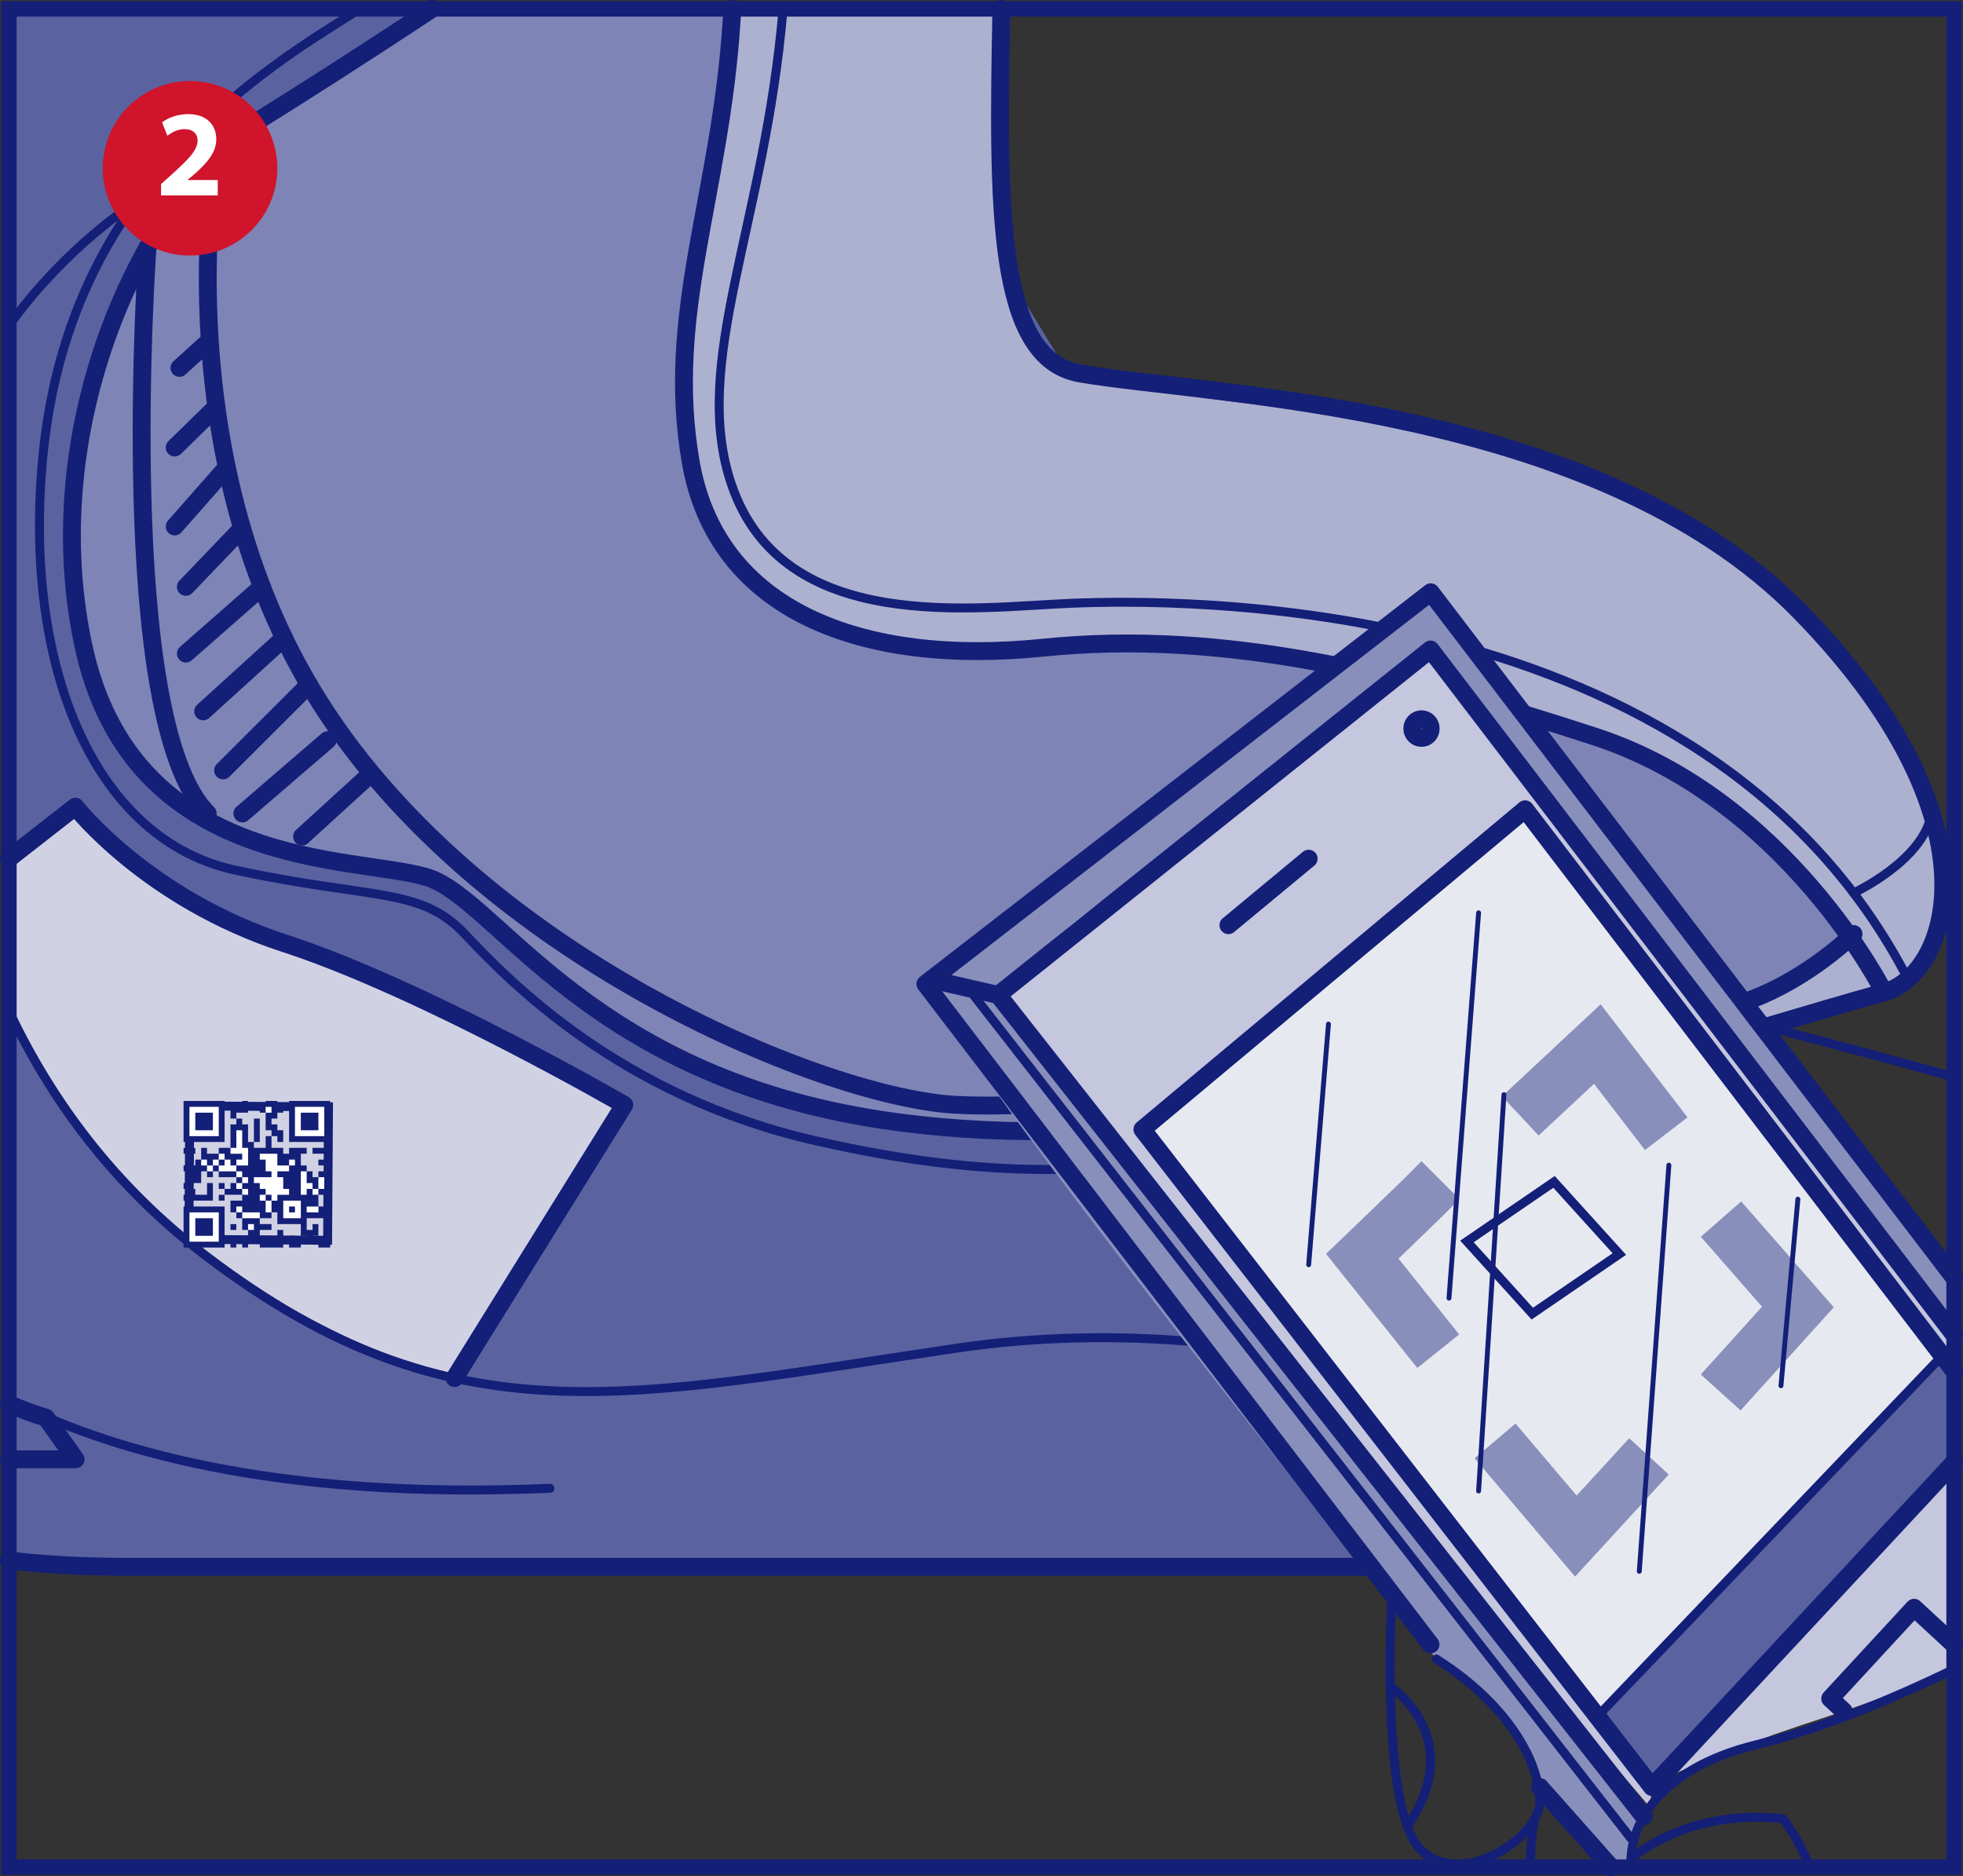 <?xml version="1.0" encoding="UTF-8"?>
<!DOCTYPE svg PUBLIC "-//W3C//DTD SVG 1.1//EN" "http://www.w3.org/Graphics/SVG/1.1/DTD/svg11.dtd">
<!-- Creator: CorelDRAW 2017 -->
<svg xmlns="http://www.w3.org/2000/svg" xml:space="preserve" width="30.572mm" height="29.215mm" version="1.1" style="shape-rendering:geometricPrecision; text-rendering:geometricPrecision; image-rendering:optimizeQuality; fill-rule:evenodd; clip-rule:evenodd"
viewBox="0 0 3024.81 2890.53"
 xmlns:xlink="http://www.w3.org/1999/xlink">
 <rect x="0" y="0" width="3024.81" height="2890.53" fill="#333333" stroke="none"/>
 <defs>
  <style type="text/css">
   <![CDATA[
    .str5 {stroke:#141F78;stroke-width:23.7;stroke-miterlimit:4}
    .str0 {stroke:#141F78;stroke-width:13.78;stroke-miterlimit:4}
    .str6 {stroke:#CF142B;stroke-width:7.54;stroke-miterlimit:4}
    .str2 {stroke:#141F78;stroke-width:13.78;stroke-linecap:round;stroke-linejoin:round;stroke-miterlimit:4}
    .str1 {stroke:#141F78;stroke-width:27.53;stroke-linecap:round;stroke-linejoin:round;stroke-miterlimit:4}
    .str4 {stroke:#141F78;stroke-width:7.54;stroke-linecap:round;stroke-linejoin:round;stroke-miterlimit:4}
    .str3 {stroke:#898FBB;stroke-width:82.65;stroke-linecap:square;stroke-miterlimit:4}
    .fil9 {fill:none}
    .fil4 {fill:none;fill-rule:nonzero}
    .fil8 {fill:#CF142B}
    .fil10 {fill:white;fill-rule:nonzero}
    .fil7 {fill:#E7E9F1;fill-rule:nonzero}
    .fil2 {fill:#D0D2E4;fill-rule:nonzero}
    .fil5 {fill:#C4C7DD;fill-rule:nonzero}
    .fil3 {fill:#ADB1D0;fill-rule:nonzero}
    .fil6 {fill:#898FBB;fill-rule:nonzero}
    .fil1 {fill:#7E84B5;fill-rule:nonzero}
    .fil0 {fill:#5A62A0;fill-rule:nonzero}
    .fil11 {fill:#141F78;fill-rule:nonzero}
   ]]>
  </style>
 </defs>
 <g id="Слой_x0020_1">
  <path class="fil0" d="M1302.98 13.77l979.14 1600.91 143.04 219.68c0,0 246.35,139.58 340.69,249 94.31,109.46 150.47,199.41 150.47,199.41 0,0 -108.72,46.38 -171.65,51.55 -62.96,5.16 -111.48,-11.59 -111.48,-11.59 0,0 -84.92,91.38 -198.21,91.38 -112.23,0 -2261.65,8.8 -2421.19,0.25l0 -2400.6 1289.21 0z"/>
  <path class="fil1" d="M1129.03 13.77l62.17 570.39 731.26 305.3 933.71 399.48 1.08 164.67 -245.3 161.04c0,0 -91.23,91.23 -126.84,138.5 -35.53,47.29 -59.97,81.22 -59.97,81.22l-389.9 -156.89c0,0 -286.53,122.64 -753.39,33.86 -466.9,-88.8 -460.04,-326.63 -671.62,-369.77 -211.58,-43.15 -469.46,-39.06 -498.63,-480.7 -28.88,-437.72 245.54,-694.62 570.42,-847.11l447.01 0z"/>
  <path class="fil2" d="M13.77 1322.77l102.33 -79.86c0,0 91.8,123.87 259.27,186.66 167.49,62.76 294.48,117.06 380.69,161.91 86.28,44.86 205.9,110.86 205.9,110.86l-261.51 421.01c0,0 -207.08,-50.89 -431.27,-227.36 -119.12,-93.77 -202.98,-234.72 -255.42,-346.26l0 -226.96z"/>
  <path class="fil3" d="M1128.07 13.77c-24.77,211.81 -113.83,584.85 -49.29,754.37 64.99,170.6 262.61,263.66 543.24,238.91 280.63,-24.81 525.23,20.91 750.78,100.81 225.54,79.89 245.02,80.66 341.98,181.08 96.96,100.38 132.25,150.12 132.25,150.12 0,0 -43.18,64.91 -102.48,88.62 -59.29,23.7 -109.04,51.62 -141.85,86.98l210.05 -59.76c0,0 112.05,-8.8 140.52,-60.07 28.52,-51.24 103.7,-158.5 -50.54,-398.8 -154.24,-240.31 -407.32,-389.56 -699.11,-437.93 -291.76,-48.45 -582.5,-39.62 -627.5,-168.03 -38.31,-109.31 -35.58,-267.65 -32.63,-476.29l-415.42 0z"/>
  <polygon class="fil4 str0" points="504.8,1911.02 291.05,1909.6 292.44,1703.94 506.19,1705.37 "/>
  <path class="fil4 str1" d="M1543.01 13.77c-5.9,307.25 -8.08,538.8 121,561.6 194.17,34.27 793.78,45.65 1107.84,365.44 314.06,319.78 234.13,559.64 131.34,588.19 -102.79,28.54 -291.24,85.65 -291.24,85.65"/>
  <path class="fil4 str1" d="M2903.19 1529.01c0,0 -148.48,-296.97 -445.4,-394.03 -296.96,-97.07 -571.02,-165.58 -850.85,-137.03 -279.82,28.54 -502.54,-57.14 -542.5,-285.55 -39.96,-228.37 45.69,-411.13 62.83,-679.5 0.41,-6.2 0.76,-12.58 1.11,-19.12"/>
  <path class="fil4 str2" d="M2940.02 1508.61c-311.52,-602.85 -1138.91,-584.91 -1287.39,-579.18 -148.48,5.72 -445.4,51.37 -525.37,-182.72 -63.99,-187.43 51.33,-400.51 79.37,-732.94"/>
  <path class="fil4 str2" d="M2856.15 1375.88c0,0 107.84,-49.77 120.27,-122.51"/>
  <path class="fil4 str1" d="M13.77 2163.12c19.6,8.74 38.95,15.85 57.07,21.13l45.69 64.25 -102.76 0m0 155.61c74.92,9.97 171.27,9.97 171.27,9.97l2249.88 0c125.65,0 198.25,-91.34 198.25,-91.34 0,0 -4.09,17.14 64.43,17.14 68.55,0 218.71,-57.1 218.71,-57.1 0,0 -178.73,-399.72 -881.1,-605.3 0,0 -275.28,101.67 -653.01,51.38 -471.93,-62.83 -614.69,-342.58 -723.17,-376.89 -108.52,-34.24 -456.85,-5.69 -531.1,-359.75 -74.23,-354.02 107.3,-705.64 270.65,-806.8 55.27,-34.23 156.84,-98.8 266.91,-171.65"/>
  <path class="fil4 str2" d="M554.19 13.77c-16.53,10.6 -32.55,20.81 -47.97,30.54 -235.5,148.48 -412.52,343.79 -441.07,668.71 -28.55,324.89 85.65,581.84 296.96,627.53 211.27,45.69 285.51,25.63 354.02,98.46 68.52,72.85 239.93,249.87 539.64,318.39 299.79,68.53 522.48,57.14 790.88,-28.54 0,0 579.99,176.33 841.07,564.25"/>
  <path class="fil4 str2" d="M207.9 312.72c0,0 -104.94,65.13 -194.13,189.05m0 1055.72c65.97,139.64 163.05,270.5 302.82,376.95 382.37,291.24 653.78,217 1157.65,142.76 503.87,-74.24 968.81,125.61 1158.9,245.55"/>
  <path class="fil4 str2" d="M13.77 2156.16c145.43,74.97 404.52,155.43 833.67,136.95"/>
  <path class="fil4 str1" d="M2425.16 1834.37c0,0 181.11,-259.65 272.45,-293.92 91.38,-34.27 158.57,-101.39 158.57,-101.39"/>
  <path class="fil4 str1" d="M333.39 238.34c0,0 -84.12,478.74 171.44,862.39 255.53,383.7 773.92,592.17 969.42,601.6 195.49,9.42 452.49,-41.99 658.03,-116.23 205.55,-74.23 332.25,-85.86 474.3,-77.49"/>
  <path class="fil4 str1" d="M227.27 381.76c0,0 -51.86,727.39 92.84,871.64"/>
  <line class="fil4 str1" x1="373.49" y1="1253.4" x2="504.83" y2= "1140.35" />
  <line class="fil4 str1" x1="465.42" y1="1288.94" x2="566.33" y2= "1196.86" />
  <line class="fil4 str1" x1="343.75" y1="1187.05" x2="476.11" y2= "1054.87" />
  <line class="fil4 str1" x1="313.1" y1="1096.06" x2="437.68" y2= "982.87" />
  <line class="fil4 str1" x1="286.4" y1="1007.02" x2="403.61" y2= "904.2" />
  <line class="fil4 str1" x1="286.4" y1="904.2" x2="369.48" y2= "817.56" />
  <line class="fil4 str1" x1="269.19" y1="811.17" x2="345.01" y2= "725.11" />
  <line class="fil4 str1" x1="269.19" y1="689.51" x2="333.42" y2= "626.68" />
  <line class="fil4 str1" x1="276.5" y1="566.85" x2="320.12" y2= "527.31" />
  <path class="fil4 str2" d="M2372.8 1807.46c0,0 51.62,-200.73 174.13,-271.87"/>
  <path class="fil4 str1" d="M13.77 1322.77l102.33 -79.86c0,0 110.2,141.56 323.04,210.71 212.88,69.14 522.82,248.72 522.82,248.72l-261.51 421.01"/>
  <path class="fil5" d="M1818.7 1281.99c0,0 364.09,-265.2 379.3,-265.27 15.22,-0.11 60.55,52.63 60.55,52.63 0,0 481.37,609.09 752.49,962.09l0 538.58c-53.21,23.75 -118.32,49.66 -195.04,74.74 -243.39,79.55 -270.44,108.63 -270.44,108.63l-3.25 31.03c0,0 -973.31,-1139.01 -988.32,-1218.45 -14.98,-79.48 78.84,-124.26 109.66,-159.55 30.82,-35.25 155.04,-124.43 155.04,-124.43z"/>
  <path class="fil6" d="M1562.27 1406.42l367.5 -285.41 32.08 -20.31 96.33 -74.66 21.47 -9.42c0,0 82.58,-123.7 136.34,-89.18 53.78,34.52 144.92,195.15 144.92,195.15l650.15 852.29 0 76.25c-283.02,-375.07 -776.37,-1022.71 -797.83,-1034.51 -29.33,-16.16 -181.43,132.18 -320.35,232.91 -93.48,67.81 -352.81,234.86 -340.49,292.07 12.36,57.18 409.46,529.66 409.46,529.66l573.96 731.02c0,0 -23.25,45.06 -22.59,61.71 0.16,3.73 0.22,8.15 0.25,12.77l-31.18 0 -109.42 -123.38c0,0 8.09,-46.46 -56.93,-108.63 -65.02,-62.19 -102.72,-88.58 -102.72,-88.58 0,0 -778.49,-964.98 -778.49,-1035.03 0,-21.22 84.82,-81.57 127.54,-114.73z"/>
  <polygon class="fil7" points="1757.06,1740.1 2350.07,1246.91 2993,2088.71 2461.38,2644.76 "/>
  <polygon class="fil0" points="2993,2088.71 3011.05,2110.59 3011.05,2253.7 2545.57,2753.39 2461.38,2644.76 "/>
  <polygon class="fil4 str0" points="2495.28,1932.21 2361.1,2024.04 2260.44,1912.8 2394.61,1821.01 "/>
  <path class="fil6" d="M1434.73 1533.01c10.82,-44.95 41.67,-50.12 85.34,-87.64 43.69,-37.52 80.38,-61.53 80.38,-61.53l10.02 100.66c0,0 -60.84,9.63 -58.39,48.51 2.44,38.88 -69.47,75.61 -69.47,75.61l-47.89 -75.61z"/>
  <line class="fil4 str1" x1="2372.87" y1="2753.39" x2="2482.28" y2= "2876.77" />
  <path class="fil4 str1" d="M1760.31 1740.1l589.74 -493.19 661 865.42m0 140.85l-465.51 500.24 -785.23 -1013.32"/>
  <line class="fil4 str1" x1="1892.87" y1="1425.48" x2="2016.54" y2= "1323.03" />
  <path class="fil4 str1" d="M2204.59 1122.58c0,7.96 -6.35,14.39 -14.2,14.39 -7.86,0 -14.21,-6.42 -14.21,-14.39 0,-7.95 6.35,-14.38 14.21,-14.38 7.85,0 14.2,6.42 14.2,14.38z"/>
  <line class="fil4 str2" x1="2461.38" y1="2644.73" x2="2993" y2= "2088.68" />
  <polyline class="fil4 str3" points="2372.87,1691.2 2461.38,1608.62 2542.32,1714.02 "/>
  <path class="fil4 str3" d="M2190.39 1847.6c-9.78,9.78 -91.24,88 -91.24,88l91.24 114.03"/>
  <polyline class="fil4 str3" points="2330.49,2251.61 2428.25,2366.75 2512.97,2274.4 "/>
  <polyline class="fil4 str3" points="2679.14,2114.79 2770.39,2013.78 2679.14,1909.45 "/>
  <path class="fil4 str2" d="M2706.58 1577.87c0,0 143.04,36.83 304.47,81.57"/>
  <path class="fil4 str2" d="M3011.05 2571.84c-101.13,49.12 -211.48,93.79 -304.51,116.41 -153.28,37.27 -197.98,127.6 -193.04,188.51"/>
  <path class="fil4 str2" d="M2513.21 2863.99c0,0 84.46,-78 234.35,-61.71 0,0 25.58,33.18 40.89,74.48"/>
  <path class="fil4 str2" d="M2213.22 2556.18c120.56,76.43 159.65,167.92 159.65,220.03 0,52.14 -117.31,135.14 -182.47,74.94 -65.17,-60.21 -45.62,-391.69 -45.62,-391.69"/>
  <path class="fil4 str2" d="M2144.8 2600.26c0,0 116.16,78.75 23.87,213.68"/>
  <path class="fil4 str2" d="M2364.91 2802.28c0,0 -8.37,37.98 -5.84,74.48"/>
  <line class="fil4 str4" x1="2047.04" y1="1577.87" x2="2016.54" y2= "1948.62" />
  <line class="fil4 str4" x1="2278.38" y1="1406.42" x2="2232.76" y2= "2000.16" />
  <line class="fil4 str4" x1="2317.47" y1="1686.6" x2="2278.38" y2= "2297.27" />
  <line class="fil4 str4" x1="2571.61" y1="1795.25" x2="2525.99" y2= "2421.07" />
  <line class="fil4 str4" x1="2770.39" y1="1847.6" x2="2744.32" y2= "2135.11" />
  <polyline class="fil4 str1" points="2840.99,2636.42 2820.15,2617.16 2949.44,2477.19 3011.05,2534.11 "/>
  <polyline class="fil4 str1" points="3011.05,1968.53 2204.59,912.54 1425.9,1516.08 2204.32,2533.73 "/>
  <polyline class="fil4 str1" points="3011.05,2056.44 2204.29,1000.7 1538.08,1532.98 2532.93,2798.62 "/>
  <line class="fil4 str1" x1="1538.08" y1="1533.01" x2="1434.73" y2= "1509.25" />
  <line class="fil4 str2" x1="1499.86" y1="1533.01" x2="2512.97" y2= "2832.37" />
  <polygon class="fil4 str5" points="13.77,2876.77 3011.05,2876.77 3011.05,13.77 13.77,13.77 "/>
  <path class="fil8" d="M292.82 390c72.19,0 130.72,-58.53 130.72,-130.72 0,-72.18 -58.53,-130.71 -130.72,-130.71 -72.18,0 -130.71,58.53 -130.71,130.71 0,72.19 58.53,130.72 130.71,130.72z"/>
  <path class="fil9 str6" d="M292.82 390c72.19,0 130.72,-58.53 130.72,-130.72 0,-72.18 -58.53,-130.71 -130.72,-130.71 -72.18,0 -130.71,58.53 -130.71,130.71 0,72.19 58.53,130.72 130.71,130.72z"/>
  <path class="fil10" d="M335.54 301.06l0 -23.69 -46.4 0 0 -0.38 11.38 -9.45c17.78,-15.95 32.77,-32.44 32.77,-53.06 0,-22.34 -15.37,-38.68 -43.19,-38.68 -16.7,0 -31.1,5.7 -40.39,12.67l8.16 20.68c6.45,-4.94 15.74,-10.2 26.32,-10.2 14.24,0 20.3,7.94 20.3,17.99 -0.38,14.4 -13.48,28.2 -40.33,52.26l-15.96 14.4 0 17.45 87.33 0z"/>
  <path class="fil11" d="M445.45 1759.57l63.25 0 0 -63.24 -63.25 0 0 63.24zm-36.12 -63.24l0 9.04 -9 0 0 9.03 9 0 0 27.09 9.04 0 0 9.04 -9.04 0 0 18.08 -18.08 0 0 -9.04 9.07 0 0 -36.12 -9.07 0 0 36.12 -9.04 0 0 -27.12 -9 0 0 -9 -9.04 0 0 -9.04 18.05 0 0 -18.08 -9 0 0 9.04 -18.08 0 0 18.08 9.03 0 0 9 -9.03 0 0 36.16 -18.05 0 0 9 -18.12 0 0 -9 -9 0 0 18.05 -9.04 0 0 9.03 -18.08 0 0 9.04 9.07 0 0 18.05 -9.07 0 0 9.07 9.07 0 0 9 -9.07 0 0 9.04 45.2 0 0 -27.12 -9.07 0 0 18.08 -18.05 0 0 -9 -9 0 0 -9.07 18.05 0 0 -18.05 9 0 0 9.04 9.07 0 0 -9.04 9.04 0 0 9.04 27.08 0 0 9 -9.03 0 0 9.07 -9.04 0 0 9 -9 0 0 9.04 9 0 0 -9.04 27.12 0 0 9.04 -18.08 0 0 18.08 9.03 0 0 9.04 9.04 0 0 18.05 9 0 0 9.04 -9 0 0 18.08 9 0 0 -9.04 9.04 0 0 -9.03 9.07 0 0 18.08 36.12 0 0 -27.12 -9.07 0 0 9.04 -27.05 0 0 -9.04 18.05 0 0 -9.04 -18.05 0 0 -9 18.05 0 0 -9.04 9 0 0 18.05 36.16 0 0 18.09 9.04 0 0 9.03 9.03 0 0 -9.03 9 0 0 -18.09 -9 0 0 9.04 -9.03 0 0 -18.05 27.08 0 0 9 9.04 0 0 -9 -9.04 0 0 -9.04 9.04 0 0 -18.08 -9.04 0 0 9.04 -9.04 0 0 -18.09 9.04 0 0 -9 9.04 0 0 -27.12 -18.09 0 0 9.04 -9 0 0 -9.04 -9.03 0 0 -9.04 -9.04 0 0 -18.08 9.04 0 0 -9 -27.13 0 0 9 -9 0 0 -9 -18.08 0 0 -18.08 9 0 0 9.03 9.07 0 0 -18.08 -9.07 0 0 -9.04 -9 0 0 -9 9 0 0 -9.04 9.07 0 0 -9.03 -9.07 0 0 -9.04 -18.05 0zm-126.48 63.24l63.24 0 0 -63.24 -63.24 0 0 63.24zm54.24 72.28l9 0 0 -9.03 -9 0 0 9.03z"/>
  <path class="fil10" d="M454.5 1750.54l45.17 0 0 -45.17 -45.17 0 0 45.17zm-45.17 -36.13l9.04 0 0 -9 -9.04 0 0 9zm-117.41 36.13l45.17 0 0 -45.17 -45.17 0 0 45.17z"/>
  <path class="fil11" d="M463.54 1741.5l27.08 0 0 -27.12 -27.08 0 0 27.12zm-162.62 0l27.12 0 0 -27.12 -27.12 0 0 27.12z"/>
  <polygon class="fil10" points="364.17,1741.53 364.17,1768.62 355.13,1768.62 355.13,1777.66 373.21,1777.66 373.21,1786.69 364.17,1786.69 364.17,1795.74 355.13,1795.74 355.13,1786.69 346.09,1786.69 346.09,1777.66 337.09,1777.66 337.09,1786.69 328.04,1786.69 328.04,1795.74 319,1795.74 319,1786.69 309.97,1786.69 309.97,1795.74 319,1795.74 319,1804.78 328.04,1804.78 328.04,1795.74 337.09,1795.74 337.09,1804.78 364.17,1804.78 364.17,1813.81 373.21,1813.81 373.21,1822.83 364.17,1822.83 364.17,1831.86 373.21,1831.86 373.21,1840.9 382.25,1840.9 382.25,1831.86 373.21,1831.86 373.21,1822.83 382.25,1822.83 382.25,1813.81 373.21,1813.81 373.21,1804.78 364.17,1804.78 364.17,1795.74 382.25,1795.74 382.25,1768.62 373.21,1768.62 373.21,1741.53 "/>
  <path class="fil11" d="M481.62 1768.62l0 9 18.09 0 0 9.07 -9.08 0 0 9 18.12 0 0 -18.08 -9.03 0 0 -9 -18.09 0zm-198.74 9l18.09 0 0 -9 -18.09 0 0 9z"/>
  <polygon class="fil10" points="400.3,1777.66 400.3,1786.69 409.33,1786.69 409.33,1804.74 418.37,1804.74 418.37,1813.78 391.25,1813.78 391.25,1822.83 400.3,1822.83 400.3,1831.86 409.33,1831.86 409.33,1840.9 400.3,1840.9 400.3,1849.94 409.33,1849.94 409.33,1867.98 418.37,1867.98 418.37,1849.94 427.38,1849.94 427.38,1840.9 445.45,1840.9 445.45,1831.86 436.42,1831.86 436.42,1813.78 427.38,1813.78 427.38,1804.74 445.45,1804.74 445.45,1795.74 454.5,1795.74 454.5,1786.69 445.45,1786.69 445.45,1795.74 427.38,1795.74 427.38,1777.66 "/>
  <polygon class="fil11" points="337.09,1795.7 346.09,1795.7 346.09,1786.69 337.09,1786.69 "/>
  <polygon class="fil10" points="463.54,1804.74 463.54,1840.86 472.58,1840.86 472.58,1831.83 481.62,1831.83 481.62,1840.86 490.62,1840.86 490.62,1831.83 499.66,1831.83 499.66,1813.78 490.62,1813.78 490.62,1831.83 481.62,1831.83 481.62,1822.83 472.58,1822.83 472.58,1804.74 "/>
  <polygon class="fil11" points="409.33,1849.91 418.37,1849.91 418.37,1840.86 409.33,1840.86 "/>
  <polygon class="fil10" points="436.45,1877.02 463.57,1877.02 463.57,1849.91 436.45,1849.91 "/>
  <polygon class="fil11" points="282.85,1922.19 346.09,1922.19 346.09,1858.95 282.85,1858.95 "/>
  <polygon class="fil10" points="364.17,1858.95 364.17,1867.98 373.21,1867.98 373.21,1877.02 400.33,1877.02 400.33,1867.98 373.21,1867.98 373.21,1858.95 "/>
  <polygon class="fil11" points="445.45,1867.98 454.5,1867.98 454.5,1858.98 445.45,1858.98 "/>
  <path class="fil10" d="M472.58 1867.98l18.08 0 0 -9 -18.08 0 0 9zm-180.66 45.17l45.17 0 0 -45.17 -45.17 0 0 45.17z"/>
  <path class="fil11" d="M300.92 1904.11l27.12 0 0 -27.09 -27.12 0 0 27.09zm54.21 -9.04l9 0 0 -9.04 -9 0 0 9.04z"/>
  <polygon class="fil10" points="382.21,1895.07 391.25,1895.07 391.25,1886.03 382.21,1886.03 "/>
  <path class="fil11" d="M499.66 1904.11l9.04 0 0 -9 -9.04 0 0 9zm-54.21 0l0 18.08 18.09 0 0 -9.04 -9.04 0 0 -9.03 -9.04 0zm-90.32 18.08l9 0 0 -18.08 -9 0 0 18.08zm135.49 0l18.09 0 0 -9.04 -18.09 0 0 9.04z"/>
 </g>
</svg>
